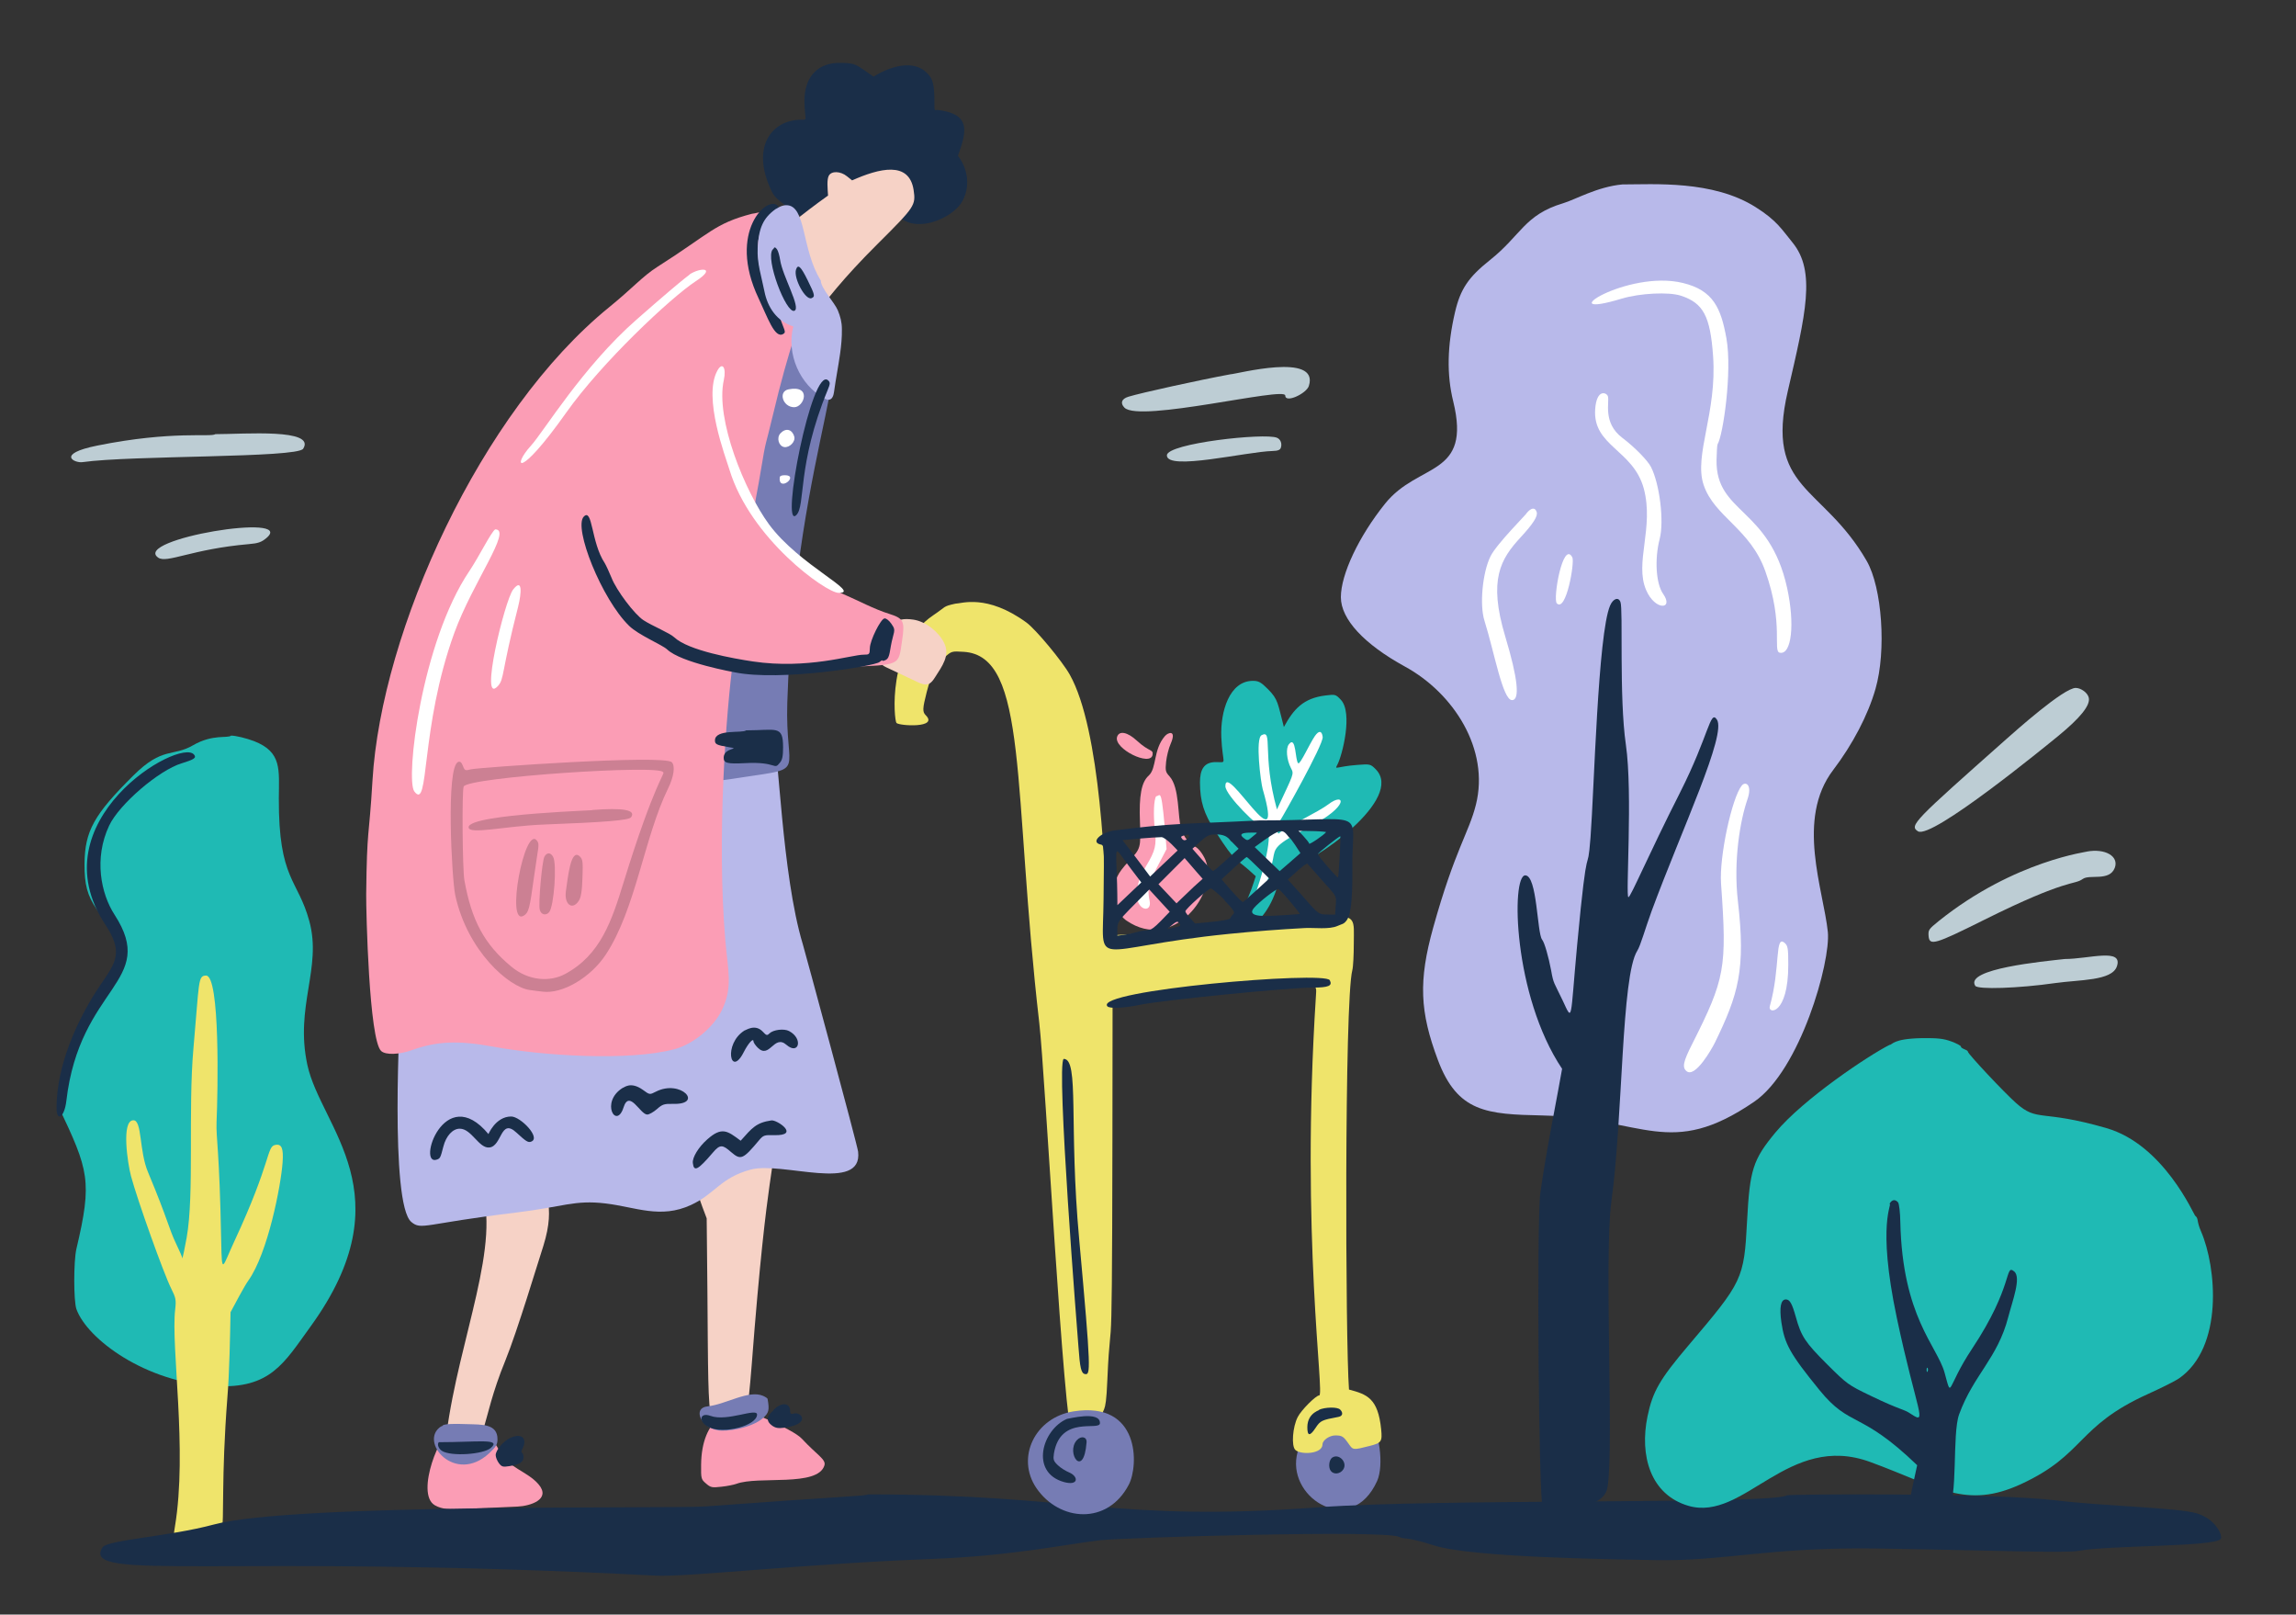 <?xml version="1.0" encoding="utf-8"?>
<!-- Generator: Adobe Illustrator 22.1.0, SVG Export Plug-In . SVG Version: 6.00 Build 0)  -->
<svg version="1.1" xmlns="http://www.w3.org/2000/svg" xmlns:xlink="http://www.w3.org/1999/xlink" x="0px" y="0px"
	 viewBox="0 0 1526.7 1073.3" style="enable-background:new 0 0 1526.7 1073.3;" xml:space="preserve">
<rect x="0" y="0" width="1526.7" height="1073.3" fill="#333333" stroke="none"/>
<style type="text/css">
	.st0{fill:#1FBAB4;}
	.st1{fill:#1A2E48;}
	.st2{fill:#EFE46B;}
	.st3{fill:#FB9DB5;}
	.st4{fill:#767CB4;}
	.st5{fill:#F6D2C6;}
	.st6{fill:#B8B9EA;}
	.st7{fill:#BDCDD4;}
	.st8{fill:#FFFFFF;}
	.st9{fill:#CC8093;}
</style>
<g id="Background">
</g>
<g id="Elements">
	<g id="XMLID_1_">
		<g id="XMLID_107_">
			<path id="XMLID_110_" class="st0" d="M153.7,489c-2.4,2-12.1-1.2-25.3,6.4c-13.6,7.9-20.2,0.7-39.7,20.1
				c-26.3,26.1-32.3,37-32.5,58.7c-0.1,13.9,1.9,21.2,8.1,30.2c23.4,34.3,22.3,35.6-4.6,71.7c-19.4,25.9-19.6,41.6-20.7,59.7
				C59,778,61.5,785,50.8,830.2c-1.9,8.2-1.9,34.5,0,40c7.1,19.9,45.9,48.8,92.3,51.2c36.8,1.9,45.7-15.2,63.4-39.6
				c63.7-87.9,7-132.1-2.1-173.8c-8.5-39.1,9.8-64.3,1.3-95.6c-7.7-28.3-20.5-27.4-20.3-81.7c0.1-19.1,2.2-30.7-16.4-38
				C163.8,490.7,156.7,489,153.7,489z"/>
			<path id="XMLID_109_" class="st1" d="M70,614.6c12.1,18.3,7.2,24.9-3,39.8c-15.5,22.7-29.4,53.8-29.4,82.1c0,9.6,5.2,6.4,6.5-4.5
				c8.9-76.9,61.1-79.1,32.1-123.9c-9.1-14-13.9-37.5-3.6-59.3c6.7-14.2,33.1-36.8,48.2-41.4c8.5-2.6,10-3.7,8.2-5.8
				C119.5,490.2,24.6,545.7,70,614.6z"/>
			<path id="XMLID_108_" class="st2" d="M187.9,772.8c-1.1,15.4-9.8,60.3-22.8,78.5c-2.6,3.6-9.5,16.7-11.8,21
				c-0.3,15.1-0.7,39.7-2.1,56.6c-8.5,110.4,9.5,97.8-33.6,100.9c-2.2-4.7-2.9-5.1-1.3-14.9c8.5-50.9-2.8-119.9,0.2-144.6
				c0.7-6.2,0.4-7.6-2.6-13.6c-5.1-10.1-22.6-59.2-26.8-74.9c-2.2-8.2-6.6-37.1,1.6-37.1c5.9,0,3.7,20.4,9.8,34.7
				c13.4,32,13.6,37,18.8,47.8c2.1,4.3,3.9,8.5,4,9.3c0.3-0.9,1.5-6.5,2.8-13.7c5.2-28.9,0.9-84.7,4.5-125.6c4-45,2.9-48.6,8.4-48.7
				c9.4-0.1,7.9,77.1,7,97.3c-0.4,11.5,1.9,16.8,3.1,79.7c0.4,23.2,0.9,16.4,8.7-0.3c24.9-53.5,21.4-63,27.2-64.1
				C187.3,760.2,188.6,763.3,187.9,772.8z"/>
		</g>
		<path id="XMLID_104_" class="st3" d="M311.2,948.4c-6.3,1.8-8.4,6.2-11.6,4.4c-5.7-3.3-23.9,39.9-10.5,47.8
			c5.1,3,11.4,2.8,17.3,2.6c12.6-0.6,25.1-1.1,37.7-1.7c8.6-0.4,22.5-4.8,14-14.8c-7.5-8.8-20.4-10.9-26-22.2
			C328.5,957.3,319.7,946.1,311.2,948.4z M314.3,958.8c0.9,1.6-3.2,1.5-2.3,0C312.9,957.3,313.4,957.2,314.3,958.8z"/>
		<path id="XMLID_103_" class="st3" d="M466.2,973.7c-0.1,9.3,0,9.7,3.3,12.5c3.1,2.7,4,2.8,10.3,2.1c3.7-0.4,8.2-1.3,9.8-1.9
			c14.6-5.5,54.2,2.3,58.6-12.3c1.2-4-5-6.9-14.9-17.6c-3.2-3.4-11.5-7.9-30-16.1C485.6,932.6,466.5,942.4,466.2,973.7z"/>
		<path id="XMLID_102_" class="st4" d="M915.7,984.5c-16.9,37.3-58.6,12.5-53.5-16.5c1.5-8.5,7.8-22.2,12-26.1
			c7.3-6.6,25.6-9.2,35.8,1.2C917.2,950.2,920.4,974.1,915.7,984.5z"/>
		<path id="XMLID_101_" class="st2" d="M635.2,401.3c-8.5,1.9-5.7,1.7-14.8,7.8c-30.7,20.7-25.9,69.9-24.3,71.5
			c2,2,28.1,3.5,19.5-5.1c-2.3-2.3-2.2-4.4,0.6-15.4c3-11.7,6.2-18.1,12-23.2c4.4-4,4.7-4.1,12.5-3.6c43.4,2.5,32.4,91.1,50.4,247.1
			c3.9,33.9,16.1,266.5,22.1,276c1.3,2.1,2.6,2.5,7.9,2.5c7.6,0,8.6-1,10-10.7c2.4-16.6,4.1-3.8,5.2-30.5
			c2.7-62.1,3.3,30.8,3.5-250.7c16.2-3,109.7-9.9,110.6-9.9c25.8-1.5,25.2-4.4,24.6,5.2c-10.3,160.1,6,265.3,2.2,265.3
			c-2.2,0-12,9.8-14.3,14.4c-3.4,6.6-4.3,19.2-1.6,21.8c3.4,3.4,18.1,2.9,18.1-3.7c0-2.7,4.6-5.9,8.5-5.9c4.5,0,5.4,0.6,8.9,5.6
			c2.9,4.2,2.9,4.2,13.9,1.4c7.9-2,8.5-2.9,7.7-11c-2.1-20.9-9.5-23.3-21.4-26.5c-2.4-31.8-3.1-257.9,2.2-278.7
			c0.6-2.2,1-10.3,1-18.1c0-30.5,8.4-14.7-163.9-5c-1.1-41.7-4.4-137-25-173.5c-5-8.9-22.6-30.1-28.8-34.6
			C656.1,394.6,639.1,401.3,635.2,401.3z"/>
		<path id="XMLID_100_" class="st5" d="M599.1,411.9c-6.6,1.5-8.5,7.2-11.1,16.2c-1.9,6.6-7.3,11.4,1.1,15.4
			c6.9,3.3,13.9,6.6,20.8,9.8c2.4,1.2,5.2,2.3,7.7,1.3c1.8-0.8,3-2.6,4.1-4.3c4.8-7.6,10.3-14.6,6-23.1
			c-3.7-7.3-12.2-14.1-20.4-15.3C604,411.4,601.3,411.4,599.1,411.9z"/>
		<path id="XMLID_99_" class="st1" d="M534.9,67.2c0.1,12.9,2.7,12.4-2.5,12.4c-18.2,0.2-32.1,16.3-21.2,43.2
			c3,7.5,3.8,8.4,13.2,15.3c22.7,16.7,29.7,8.6,60.6,7c11-0.6,12.9-0.4,16.8,1.7c12.7,6.7,33.3-3.4,38.4-13.6
			c8.6-17-4.5-31.3-3.3-29.5c5.2-14.4,8.8-26.1-8.6-29.8c-3-0.7-5.9-1-6.3-0.7c-1.8,1.1,1.1-15.8-3.5-22.2
			c-12.6-17.6-39.5,1.1-37.6,0c-12.1-8.4-11.7-8.9-21-9.2C543,41.1,534.8,52,534.9,67.2z"/>
		<path id="XMLID_98_" class="st1" d="M577,993.4c-1,1.1-16,1.2-108,8c-22.2,1.7-273.6-2.3-326.7,12c-30.5,8.2-71.1,10.2-74.2,15.3
			c-14.4,23.2,80.9,3.8,367.8,18.7c21.4,1.1,97.3-7.8,184.2-11.1c52.5-2,89.1-9.8,111.2-12.4c15.3-1.8,189.9-7.1,199.2-2.2
			c3.7,1.9,2.9-0.8,23.3,5.7c25.3,8,119.5,9.2,148.2,9.7c45.6,0.7,74.9-8.9,147.7-7.7c76.1,1.2,123.4,3.2,132.6,1.5
			c20.8-3.8,91.1-2.5,94.4-8c1.2-2-2.9-12.9-16-16.9c-12.8-3.8-60.8-4.7-93.5-8.6c-42.9-5.2-178.1-4.1-179-3.4
			c-8.1,6.2-231.5,2-311.6,8C741.5,1012,716,993.4,577,993.4z"/>
		<path id="XMLID_97_" class="st0" d="M1256.4,694.6c-13.4,6.7-57.1,35.7-75.9,58.3c-14.9,18-17,24.6-18.8,58.7
			c-2,38.9-3,40.4-39,82.8c-19,22.4-23.8,30.6-27.2,47.1c-5.4,26.1,1.9,52.1,27.2,59.5c37.2,10.8,66.2-49.3,121-29.1
			c45,16.5,63.3,31.7,100.3,14.6c42.6-19.7,36.6-38.3,84.2-59.8c9-4.1,18.3-8.7,20.7-10.4c29.8-20.7,24.9-74,14.7-97.6
			c-3.2-7.3-1.5-8.6-3.9-10.5c-1.1-0.9-20.9-47.3-59.1-58.3c-43.9-12.7-45.5-3.7-60.1-16.7c-7.9-7-32-32.7-32-34.1
			c0-1.3-4.6-1.9-4.6-3.4c0-0.6-2.9-2.1-6.4-3.4c-5.2-1.9-8.9-2.3-19.6-2.2C1258.1,690.5,1258.5,694.6,1256.4,694.6z"/>
		<path id="XMLID_94_" class="st5" d="M566.6,119.9l-3.4-2.7c-4.3-3.5-10.3-3.7-12.1-0.4c-1.4,2.6-0.8,8.6-0.5,13.2
			c-73.7,52.6-45.1,58-42.2,52.7c0.7-1.3,2-2.3,2.9-2.3c2,0,1.1,8.6-1.3,12.3c-0.9,1.4-1.3,3.2-0.9,4.3c1.8,4.8-7.4,13.3,1,18.9
			c2.5,1.7,3.1,1.7,6.5,0c2.1-1,3.8-1.9,4-1.9c0.9,0,3.8,7.5,7.5,8.5c8.1,2.1,8.8-14,55.6-60.5c24.7-24.6,25.3-25.5,23.8-35.7
			C604.5,106.8,584.6,111.9,566.6,119.9z M535.9,203.5c-5.4,6-6.3,6.7-7.6,5c-1.3-1.6-0.5-2.5,5.8-6.8
			C544,194.9,543.9,194.6,535.9,203.5z"/>
		<path id="XMLID_93_" class="st5" d="M499.8,907.8c-1,13.5-3.1,33.1-3.7,35.6c-0.7,2.8-2,3.2-12.2,4.3c-15.7,1.7-12.2,5.7-14-137.8
			c-9.5-24.6-5.7-19.8-10.3-25.6c-3-3.7-3.5-5.2-2.8-8c1.3-5.2,0.7-14.4-1.4-18.7c-2.1-4.3-1.4-7.5,2.6-12.8
			c2.1-2.7,25.4-23.3,34.5-15.2c2.5,2.3,12.5,16.8,20.2,36.4C516.5,775.9,510.5,767.6,499.8,907.8z"/>
		<path id="XMLID_90_" class="st5" d="M359.4,774.6c-0.3-4.1-1.2-9.4-1.9-11.8c-1.1-3.8-1.7-4.3-4.9-4.3c-4.2,0.1-13.5,4.6-14.3,4.6
			c-16.1,6.7-24.6,10.2-19,24.6c14.9,38.1-14.1,101.6-22.4,165.5c-0.9,6.7,1.6,9.3,10.2,10.4c16.6,2.1,11.5-16.7,28.9-59.1
			c8.1-19.9,21.8-65.6,25.3-76.3C370.1,799.9,360.9,792.3,359.4,774.6z M344.1,774.1c-1.6,1.1-2.7,1.2-3.2,0.3
			c-0.9-1.5-0.9-1.6,3.5-3.1c4.9-1.7,5.3-1.7,5.3,0.4C349.7,774.6,347.5,771.7,344.1,774.1z"/>
		<path id="XMLID_89_" class="st0" d="M812.1,490c0.8,18.5,4.2,16.7-3.2,16.6c-8.7-0.2-11,5.4-11,13.6c0.1,12.6,2.5,20.4,10,32.1
			c15.2,23.6,12.3,16.2,27.1,30.2c-1.9,5.7-3.5,11.2-7.2,18.6c-11.8,23.8,13.9,19.3,22.5-15.3c1.1-4.4,2.3-6.6,3.8-7
			c21.6-6.3,79.7-48.1,60.7-67.4c-3.5-3.5-3.7-3.6-12.5-2.9c-13.9,1.1-15,3.5-13.1,0c3.4-6.4,10.5-34.7,2.4-43.3
			c-3.4-3.6-3.7-3.7-10.1-2.9c-15,1.8-21.4,9.2-27.8,21c-4.1-15.7-3.7-18.3-10.6-25.2c-4.6-4.6-6.2-5.5-10-5.5
			C817.6,452.6,811.4,472.8,812.1,490z"/>
		<path id="XMLID_88_" class="st6" d="M361.6,504.1c-19,1.8-49.8,20-59.2,31.3c-27,32.3-30.4,56.5-35.7,125.7
			c-0.9,12.3-7.6,139.1,6.8,151.2c6.8,5.7,8.5,1.1,69.3-6.2c31.6-3.8,39.1-8.6,59.9-6.1c20,2.4,36.5,10.4,56.8,1
			c16.2-7.5,19.4-18,39.6-23.5c20.8-5.7,74.7,15.7,71.5-11.9c-0.6-4.9-35.7-134.4-36.8-138c-14.1-46.5-16.1-132.6-19.5-136
			C501,478.4,455,495.2,361.6,504.1z"/>
		<path id="XMLID_86_" class="st3" d="M742.8,489.8c-2.5,7.9,22.4,20.1,23.6,11.9c0.5-3.8-1.9-1.5-10.4-9.3
			C749.7,486.6,744.2,485.5,742.8,489.8z"/>
		<path id="XMLID_85_" class="st3" d="M774.6,489.3c-7.9,9.1-5.3,21.3-10.8,26.3c-4.8,4.3-6.5,13.2-5.8,30.7
			c0.6,17.5,0.6,17.7-7.5,26.3c-7.6,8.1-9.6,12.4-9.6,20.7c0,8,3.1,15.3,8.2,18.7c31,21.3,61.3-18.4,52.5-40.2
			c-1.9-4.6-5.7-9.2-7.8-9.2c-2,0-7.1-7.1-8.4-11.5c-2.5-8.7-0.9-27.5-7.8-35.1c-2.6-2.8-2.8-3.8-2.2-9.7c0.4-3.6,1.7-8.9,3-11.8
			C782.6,484.9,776.7,486.8,774.6,489.3z"/>
		<path id="XMLID_82_" class="st1" d="M1261.3,876.2c13.2,62.2,20.8,71.4,9.5,63.8c-5.5-3.7-6.1-2.1-26.8-12.1
			c-15.2-7.3-15.8-7.8-29.1-21c-14.6-14.6-17.2-18.5-20.8-31.5c-2.5-8.9-4-11.6-6.6-11.6c-3.4,0-4.4,5.3-3,15.1
			c2.1,14.5,5.7,21,25.3,45.1c20.6,25.4,26.9,13.3,65,50c-5.3,24.3-5.7,25.4-3.8,28.3c3.5,5.3,19.3,6.7,24,2.1
			c7.2-7.2,2.9-51,7.7-64.2c9.6-26.3,25.6-37.2,32.7-64.8c2.7-10.5,8.8-26.2,3.9-30.2c-6.4-5.3-0.1,9.4-28,51.4
			c-17.4,26.2-13.1,34.4-18.3,15.8c-5-17.8-28-37-29.4-100c-0.1-6.4-0.8-12.3-1.5-13.1c-1.9-2.3-4.2-1.9-5.7,1
			C1258.7,800.3,1247.7,811.9,1261.3,876.2z M1281.8,911.5c-0.8,2.2-1-3.1-0.1-2.2C1282,909.7,1282.1,910.7,1281.8,911.5z"/>
		<path id="XMLID_81_" class="st4" d="M506,211.5c-13.7,21.5-21.2,47.6-24.9,54.9c-7.7,15.5-10.8,37.5-14.9,53.2
			c-13.3,50.9-14.7,98.1-16,100.1c-1.1,1.8-0.4,71.6,0.8,77.7c5,26,17.3,23.2,43.5,19.2c42.5-6.4,27.5-1.6,29-49.4
			c5.6-175.4,55.1-244.3,20.2-265.9c-2.5-1.6-4.9-3.7-5.3-4.8c-0.7-2.1-9.3-6.8-12.2-6.7C517.1,190.3,508.3,207.9,506,211.5z"/>
		<path id="XMLID_80_" class="st4" d="M312.9,579.6c-0.1,25.5,2,34.6,10.7,46.9c10.5,14.9,18,20.3,30.9,22.1
			c12.5,1.7,21.4-1,34.1-10.4c29.9-22.3,35.7-68.8,44.3-100.3c7.4-27.2,1.2-18.5-70.8-27.9c-14.7-1.9-17.5-1.9-41.6-2.9
			C314.3,530.6,312.9,554.3,312.9,579.6z"/>
		<path id="XMLID_79_" class="st4" d="M470.4,934.9c-9.8,1-4.7,13.5,6.4,15.8c6.1,1.3,22.8-1.3,30.5-8c4-3.5,4.4-5.4,3.1-12.8
			c-0.1-0.4-1.4-1.3-3-2C497.8,923.7,482.7,933.6,470.4,934.9z"/>
		<path id="XMLID_78_" class="st4" d="M293.3,948.2c-15.3,9.9,9.2,38.9,31.9,17.9c4.7-4.4,5.6-5.8,5.6-9.4c0-10.3-10.4-9.7-19.9-10
			C290.3,945.9,295.6,948.2,293.3,948.2z"/>
		<path id="XMLID_77_" class="st3" d="M500,142.1c-25,6.5-27.9,13.1-62.9,35.3c-9.9,6.3-16.4,14.1-31.9,26.7
			c-85.8,69.6-151.6,215.6-157.5,314.5c-2.4,40.6-3.7,30-4.2,75.9c-0.1,11.1,1.9,97,10,104.2c3,2.7,11.9,2.4,20.3-0.6
			c16.7-6,30.8-6.6,54.3-2.3c32.7,6,89.9,9.8,120.6,1.6c12.2-3.3,25.6-14.3,31.2-25.7c7.6-15.3,4.1-26.5,2.4-46.6
			c-5.8-68.2,0.5-151.6,5.3-187.3c26.7,5.7,32.9,7.4,74.6,5.6c37.2-1.5,35.1-0.6,37.6-17.3c2-13.3,1.1-15-8.7-18.1
			c-9.5-2.9-21.3-9.2-30-12.9c-21.9-9.3-52.3-43.2-56.3-50.9c-4.6-8.7-3.2-4.8,1.3-32.5c3.2-19.8,3-15.3,7.6-34.8
			c23.2-98.1,28-53.9,9.6-128.3C519.9,135.5,502.8,142.1,500,142.1z"/>
		<path id="XMLID_76_" class="st7" d="M818.2,248.8c-21.1,3.9-59.3,12.3-67.8,14.9c-4.6,1.4-5.7,4.2-2.7,7.3
			c10.1,10.1,106.9-14.1,106.9-8.1c0,5.4,14.1-1.3,15.7-6.3C877.6,233.8,821.8,248.8,818.2,248.8z"/>
		<path id="XMLID_75_" class="st7" d="M143.2,288.6c-2.7,2.2-28.4-2.5-78.5,7.6c-27.9,5.6-15.1,11.8-9.8,11
			c32.4-4.6,142.7-2.7,146.7-8.9C210.2,284.7,162.5,288.6,143.2,288.6z"/>
		<path id="XMLID_74_" class="st7" d="M775.9,302.7c0,10.5,53.1-2.5,70.3-2.9c3.6-0.1,5-0.7,5.5-2.2c0.9-2.8-0.2-5.6-2.6-6.6
			C841.1,287.6,775.9,294.7,775.9,302.7z"/>
		<path id="XMLID_73_" class="st7" d="M105.2,370.7c5.8,4,22.2-5.7,60.3-9c6.1-0.5,8.4-1.3,11.6-4
			C197.8,340.4,87.6,358.5,105.2,370.7z"/>
		<path id="XMLID_72_" class="st7" d="M1334.1,491.3c-61.2,54.3-64.8,57.5-58.8,61.3c9,5.7,85.6-57.1,93.1-63.2
			c14.9-12.2,21.7-20.6,20.5-25.6c-0.7-3.2-5-6.4-8.6-6.5C1372.3,457.2,1340,486.1,1334.1,491.3z"/>
		<path id="XMLID_71_" class="st7" d="M1289.1,612.3c-6.7,5.4-7,5.9-6.7,10c0.6,6.6,4.2,5.5,37.1-10.9
			c55.6-27.7,59.5-22.9,65.4-27.1c4.5-3.3,17.8,1.8,21.3-7.4c2.9-7.7-6.4-13.1-18.7-10.8C1389.8,566.1,1339.8,571.6,1289.1,612.3z"
			/>
		<path id="XMLID_70_" class="st7" d="M1373,637.5c-14.3,1.6-66.7,6.5-59.6,17.8c1.6,2.6,28.8,1.7,53.2-1.8
			c16.2-2.3,37.7-1.4,41-11.1C1411.9,629.9,1388.9,637.5,1373,637.5z"/>
		<path id="XMLID_69_" class="st1" d="M559.4,70.5c-0.9,2.9,1.4,13.3,3.7,17c1.9,3,4.8,3.4,5.8,0.7
			C570.2,84.8,562.1,61.8,559.4,70.5z"/>
		<path id="XMLID_68_" class="st1" d="M537.4,91.6c-1.3,3.3,4.3,11.1,7.9,11.1C553.6,102.8,540,84.8,537.4,91.6z"/>
		<path id="XMLID_67_" class="st1" d="M515.7,103.2c-1.8,4.8,10.1,18,15.4,11.8C533.4,112.2,518.2,96.5,515.7,103.2z"/>
		<path id="XMLID_66_" class="st1" d="M504.4,198.3c6,12.7,10.8,27.1,16.4,23.7c2.2-1.3,0.9-2-3.6-14.4c-5.8-16.1-14-25.1-13.2-44.6
			c0.9-19.9,17.1-21.4,13.2-26.1C510.7,129.3,483.3,153.8,504.4,198.3z"/>
		<path id="XMLID_65_" class="st8" d="M423.2,212.5c-35.7,31.3-62,74.9-70.1,83.7c-12.9,14.2-8.6,23.3,23.4-21.9
			c23.5-33.2,69.3-76.3,86.2-87.4c14.1-9.2,3.1-9.3-4.3-4.4C459.3,182.5,461,179.3,423.2,212.5z"/>
		<path id="XMLID_64_" class="st8" d="M524.4,258.8c-7.2,1.4-3.9,11.9,3.7,11.9C534.7,270.7,539.9,255.8,524.4,258.8z"/>
		<path id="XMLID_63_" class="st8" d="M477,246.4c-9.8,17.8,5.6,57.7,8,65.7c14,46.2,64.2,81.8,72.5,82c16,0.3-26.1-18.2-46.2-45.6
			c-15.8-21.5-35.8-69.9-30-95.9C483.1,244.3,480.3,240.3,477,246.4z"/>
		<path id="XMLID_62_" class="st8" d="M518.9,288.1c-2.7,3-1.1,8.5,2.6,9.1c3.6,0.5,7.7-3.8,6.6-7.1
			C526.6,285.2,522.4,284.3,518.9,288.1z"/>
		<path id="XMLID_61_" class="st8" d="M518.4,318.2c0,8.7,13.1-2.3,3.5-2.3C517.1,315.9,518.9,318.2,518.4,318.2z"/>
		<path id="XMLID_60_" class="st1" d="M388.2,343.4c-7.1,7.2,11.9,54.9,30.1,72.6c6.3,6.2,21.8,12.5,25.3,15.7
			c9.4,8.9,44.4,15.1,45.3,15.3c30.1,6,92.8-4.2,95.9-6.9c1.2-1,2-1.4,2-1c0,0.4,1,0.2,2.2-0.4c3.1-1.7,2.3-6.4,4.7-15.2
			c1.4-5,1.3-5.6-1.1-9c-1.5-2.1-3.4-3.6-4.5-3.4c-2.6,0.5-9.6,14.6-9.7,19.7c-0.1,4.2-0.3,4.4-4.1,4.4c-8,0-37.3,9.9-73.7,4.5
			c-12.7-1.9-42.8-7.2-52.2-16c-3.2-3-14.5-7.5-20.5-11.4c-6-3.9-18-19.8-21.3-28.3c-1.6-3.9-3.6-8.2-4.5-9.7
			C393,360.6,394.1,337.4,388.2,343.4z"/>
		<path id="XMLID_59_" class="st8" d="M329.3,351.9c-2.6,1.5-10.7,18-17.2,27.7c-31.9,47.3-42.6,138.5-36.6,146.5
			c10.2,13.6,3.6-42,26.6-105.4C314.4,386.9,340.8,351.9,329.3,351.9z"/>
		<path id="XMLID_58_" class="st8" d="M341.2,391.9c-5.6,7.2-22.8,78.1-10.1,64.1c4.3-4.7,2.1-8.6,13.4-52.6
			C346.9,393.8,347.4,384,341.2,391.9z"/>
		<path id="XMLID_57_" class="st1" d="M520.7,496.7c0,6-0.5,8.5-2.2,10.4c-4.1,5.2-1.6-1-23.1,0.2c-11.7,0.6-14.2,0-14.2-3.6
			c0-7.2,12.7-5.5,3-7.1c-7.7-1.3-8.8-1.9-8.8-4.4c0-7.8,18.6-4.6,20.7-6.7C516.3,485.5,520.7,481.8,520.7,496.7z"/>
		<path id="XMLID_56_" class="st8" d="M874.3,489.3c-3.5,5.1-9.7,18.9-11,18.1c-2.2-1.3-1.3-19-6.3-12.6c-2.1,2.7-1.5,10.2,1.4,15.8
			c2.2,4.2,1.9,3.4-9.3,27.5c-10.2-36.6-2.4-53.5-10.2-49.4c-4.3,2.2-0.6,31.2,0.7,35.8c15.6,53.7-24.8-18.7-24.8-1.9
			c0,6.1,22.9,28.5,26.4,28.5c7,0-2.9,33.1-4.5,37.4c-5.3,14.3,4.5,10.4,9.8-17.6c1.4-7.2,0.5-9,23.8-21
			c27.6-14.2,23.9-23.6,13.1-15.3c-6.2,4.8-28.8,15.7-31.8,18.4c-1.9,1.7-2,1.6-2-2c0-2.1,0.8-4.7,1.7-5.7
			c0.8-0.9,28.8-50.4,28.2-55.4C879,485.7,877,485.4,874.3,489.3z"/>
		<path id="XMLID_53_" class="st9" d="M313.2,511.4c-3.9,1-4.2,0.9-5.4-2.3c-0.9-2.3-1.8-3.1-3.1-2.6c-8.4,3.1-4.2,78.3-2,88.5
			c8,37.1,35.6,61.2,49.5,63.1c2.4,0.3,6.4,0.9,8.6,1.1c13.1,1.7,31.9-9.3,42-24.6c20-30.4,25.5-77.9,41.4-110.4
			c3.9-7.9,4.9-15.1,2.5-17.5C441.5,501.5,318.2,510.2,313.2,511.4z M414.7,586.4c-7.9,25.6-15.3,48.4-39,61.1
			c-9.7,5.2-24,4.9-35.9-5.1c-17.8-14.8-26.2-30.5-31-57.2c-1.3-7.2-1.7-59.2-0.5-62.3c2.4-6.3,132.6-14.9,132.6-9.5
			C442.9,513.4,435.2,519.9,414.7,586.4z"/>
		<path id="XMLID_52_" class="st8" d="M768.8,529.3c-1.6,2-2,12.5-0.9,22c1.2,10.4,0.4,14.1-5.7,24.2c-16.5,27.6,4.7,34.9,2.2,23.2
			c-2.1-10.1,0.3-13.2,11.3-34.3C772.2,520.3,771.8,529.3,768.8,529.3z"/>
		<g id="XMLID_42_">
			<path id="XMLID_51_" class="st6" d="M1078.8,122.6c-16.6,1.5-31.6,10.2-39.4,12.5c-25.8,7.7-27.9,21.3-48.7,37.8
				c-14.3,11.4-19.6,19.2-23.2,34.6c-5.2,22.4-5.6,41.4-1.2,59.3c12.4,50.5-23.1,40.3-45.3,68c-17.5,21.8-29.4,47-29.4,62.2
				c0,14.6,15.4,31.2,42.6,46.1c32.4,17.7,56.4,55,47.2,91.8c-4.7,18.8-13.9,29.7-28.4,81.7c-9.9,35.5-8.9,56,3.1,88
				c13.1,35,32.8,36.1,69.4,36.9c67.5,1.6,84.6,29.4,140.9-9.1c30.6-20.9,51-93,49-112.9c-2.9-28-21.4-75,3.6-107.7
				c12.9-17,23.1-36.4,28.1-53.9c7.3-25.3,4.4-67.3-5.9-85.1c-29.3-50.7-67.8-46.7-52.4-112.9c11.9-51.3,18.8-79.5,3.1-98.7
				c-7-8.5-10.3-14.6-24.5-23.5C1139,119.7,1099.8,122.6,1078.8,122.6z"/>
			<path id="XMLID_50_" class="st1" d="M1098.2,605.7c-4.4,12.1-7.3,22.8-9.5,26.3c-10.7,16.8-9.5,110.9-17.2,166.4
				c-5.3,37.9,2.6,181.7-3.5,193.3c-5.1,9.8-16.5,7.9-27.6,13c-1.9,0.9-4.4,1.8-5.4,2c-3.1,0.5-7.6-1.3-9.1-3.7
				c-2.8-4.4-4.2-190.8-1.7-209.7c3.7-27.2,12.3-69.6,14.5-82.8c-32.7-48.8-33.9-128.6-24.5-128.6c8,0,7.8,38.2,11.2,42.7
				c1.6,1.9,4.3,11.5,6,20.4c1.6,9.2,1.9,7.9,7.7,20.1c6.8,14.6,4.9,13.7,9.6-36.8c7.3-78.3,6.6-42.3,8.9-71.6
				c2.4-31.2,4.9-135.1,13-154.1c2-4.7,5.6-6,6.9-2.4c1.9,4.9-1,63,3.6,94.8c4.7,32.1-0.3,101.4,1.7,101.4
				c1.5,0,13.2-27.9,34.3-69.5c19.4-38.4,20-55.3,24.5-48.6C1148.3,488,1118.5,550.8,1098.2,605.7z"/>
			<g id="XMLID_43_">
				<path id="XMLID_49_" class="st8" d="M1078.4,198.5c12-3.6,31.3-4.6,39.4-1.9c14.8,4.9,19.4,13.5,21.3,40.1
					c2.7,37.7-12.9,66-6.3,85.6c7.1,21.3,31.1,29.1,41.1,57.6c12.5,35.4,4.6,53.1,9.6,54c7.8,1.5,10.1-19.1,4.8-43.2
					c-11.8-53.5-47.5-49.3-46.9-84.9c0.1-5.3,0.4-10.1,0.7-10.5c3.6-5.7,9.8-48.1,5.9-70.2c-3.6-20.2-8.7-32.1-29-37
					C1081.9,179,1029.2,213.4,1078.4,198.5z"/>
				<path id="XMLID_48_" class="st8" d="M1060.7,271.9c-1.8,24.7,25.2,26.9,32.3,52.8c7,26.1-6.3,49.4,1.6,67.6
					c6,13.9,18.6,12.9,11.3,2.5c-4.8-6.7-5.8-23.2-2.3-36.6c3-11.7,0-36.4-5.8-47.8c-2.3-4.4-10.9-13.2-19-19.3
					c-13.5-10.2-8.3-24.2-9.7-27.8C1068.1,260.8,1061.7,258.5,1060.7,271.9z"/>
				<path id="XMLID_47_" class="st8" d="M991.1,369.8c-5.3,10.7-7.4,32.3-4,42.9c6.5,20.7,12.1,52.7,18.3,52.7
					c5.4,0,3.9-14.4-4.5-42.3c-11.4-37.9-3.1-51.5,10.3-66c8.3-9,11.5-14,10.6-16.7c-1-3.3-3.6-3-6.7,0.7
					C1015.9,341,995.3,361.3,991.1,369.8z"/>
				<path id="XMLID_46_" class="st8" d="M1035.2,401.1c6.2,6.1,12-27.4,10.3-30.6C1039.3,358.9,1032.4,398.2,1035.2,401.1z"/>
				<path id="XMLID_45_" class="st8" d="M1158.1,522.3c-6.4,8-15,46.9-13.7,65.2c4,55.9,2.7,63.1-19.1,106.3
					c-6.1,12-6.9,15.8-3.8,18.3c5.7,4.6,16.7-14.7,18.9-19.2c15.4-31.7,20.5-48.2,15.2-93.8c-3.1-26.9,1.5-53.8,6.4-67.9
					C1165.3,521.5,1160.6,519.1,1158.1,522.3z"/>
				<path id="XMLID_44_" class="st8" d="M1176.8,669c-1.5,5.2,12.3,6,12.3-27.7c0-10.7-0.3-12.5-2.2-14.3
					C1179.9,620.6,1184.1,643,1176.8,669z"/>
			</g>
		</g>
		<path id="XMLID_41_" class="st1" d="M736.3,668.9c1.4,1.7,10.9,1.3,21.4-0.9c14-3,98.9-11.5,115.1-11.5c10.7,0,13.4-1.2,11.4-4.9
			C880.9,645.3,727.5,658.3,736.3,668.9z"/>
		<path id="XMLID_40_" class="st1" d="M495.1,685c-14.3,8.9-9.4,32-0.5,14.3c2.9-5.7,6.4-9.6,6.4-7.1c0,0.8,1.3,2.7,2.8,4.2
			c8,8,10.8-9.2,19.2-1.8c8.1,7,11.3-4.1,1.7-9.2c-3.4-1.8-10.6-0.9-13.1,1.6c-1.5,1.5-2,1.4-4.4-1.2C502,680.3,495.9,685,495.1,685
			z"/>
		<path id="XMLID_39_" class="st1" d="M707.3,703.9c-5.2,3.2,9.3,185.1,9.8,191.3c1,14.1,1.8,17.7,4.3,18.2
			c3.8,0.7,4.2-1.5-3.8-89.5C710.6,748,717.8,703.9,707.3,703.9z"/>
		<path id="XMLID_38_" class="st1" d="M414,723.2c-15,9.4-4.2,28,0.6,13c3.9-12.3,11.1,4.7,15.8,4.7c1.2,0,4.1-1.6,6.4-3.6
			c3.7-3.3,4.9-3.6,10.7-3.5c20.8,0.6,5.2-16.6-11.4-8.1c-4.1,2.1-4.1,2.1-8.6-1.2C419.1,718.5,414.9,723.2,414,723.2z"/>
		<path id="XMLID_37_" class="st1" d="M290.6,770.8c2.1-0.8,2.3-1.2,4.2-8.6c1.8-7.1,6.2-11.9,10.9-11.9c7.9,0,12.7,13.2,19.7,12.5
			c8.5-0.9,7.3-19.9,18-9.9c6.4,5.9,7.8,6.8,9.8,6c6.7-2.5-7.1-16.7-13.3-16.7c-10.7,0-15.5,12.6-15.1,11.7
			C295.4,718.5,276.9,775.9,290.6,770.8z"/>
		<path id="XMLID_36_" class="st1" d="M492.5,758.3c-8.8-6.6-12.5-9.5-22.2-0.9c-5.8,5.1-10.1,12.1-9.6,15.8c0.7,6,3.4,4.6,13.3-7
			c4.9-5.8,6.6-5.2,12.2-0.3c6.4,5.5,7.9,4.8,18.6-8c2.7-3.2,3.5-3.5,9.8-3.3c18,0.5,2-10.4-1.7-9.8
			C502.7,746.3,500,749.9,492.5,758.3z"/>
		<path id="XMLID_35_" class="st1" d="M513.3,947.6c2.3,1.7,4.2,2,8.1,1.5c18.5-2.5,11.3-11,6.3-9.4c-1.7,0.5-2.3,0.2-2.3-1.5
			c0-5.9-5.7-6.4-11.1-0.9C515.8,937.2,505.9,942.2,513.3,947.6z"/>
		<path id="XMLID_34_" class="st1" d="M869.3,948.8c0,5.9,1.7,6.1,5.4,0.5c3.3-5,4.1-5.3,15.2-7.4c2.9-0.5,3.4-2.7,1.2-4.9
			c-1.8-1.8-9.8-1.7-14.2,0.2C879.2,937.2,869.3,938.3,869.3,948.8z"/>
		<path id="XMLID_33_" class="st1" d="M472.4,941.2c-7.4-2.7-8.2,4.2-0.9,7.6c9.8,4.7,31.7-1.1,31.9-8.4
			C503.5,935.5,483.6,945.3,472.4,941.2z"/>
		<path id="XMLID_32_" class="st1" d="M339.4,955.8c-4.5,2-9.8,8.2-9.8,11.5c0,1.4,1,3.8,2.1,5.3c1.9,2.5,2.7,2.7,7.1,2
			c6.8-1.1,9.3-2.7,9.3-5.9c0-4.5-2.8-1.5-0.4-6.3C350.2,957.1,347.9,952.1,339.4,955.8z"/>
		<path id="XMLID_31_" class="st1" d="M291.8,958.7c-1.3,1.3-0.2,4.4,2.1,5.8c6,3.8,27.4,2.4,32.5-2
			C333.8,956,317.4,958.7,291.8,958.7z"/>
		<path id="XMLID_30_" class="st1" d="M885.9,968.9c-2.2,1.5-2.8,6.5-1,8.9c2,2.6,6.3,2.1,8.3-1C896.2,972.2,890.4,966,885.9,968.9z
			"/>
		<path id="XMLID_29_" class="st9" d="M311.6,549.9c0,5.2,23.8-0.8,50.4-1.8c39.8-1.5,56.2-2.8,57.6-4.8c3.6-4.9-5.2-6.5-26.4-4.8
			C404.7,538.5,311.6,540.8,311.6,549.9z"/>
		<path id="XMLID_28_" class="st9" d="M348.4,608.6c3.1-2,3.8-4.4,6.6-25.1c2.9-20.9,4-22.1,2.1-24.6
			C348.9,547.8,335.9,616.6,348.4,608.6z"/>
		<path id="XMLID_27_" class="st9" d="M362,569.5c-1.6,3-4.1,31.3-3.1,35.2c0.8,3.4,4.2,4.2,6.3,1.6c3.2-4,5.2-32,2.6-36.7
			C366.2,566.6,363.6,566.5,362,569.5z"/>
		<path id="XMLID_26_" class="st9" d="M376.3,592.3c-1.3,8.8,4.2,13.1,8.5,6.6c1.5-2.3,2.2-6.2,2.5-15.3c0.4-11.1,0.2-12.4-1.9-14.4
			C379.4,563.7,377.6,583.8,376.3,592.3z"/>
		<path id="XMLID_25_" class="st4" d="M713.9,938.2c-25.7,4-38.6,30.8-24.7,51.1c15.3,22.2,47.3,24.7,61.4-2.4
			C757.2,974.3,758.2,931.3,713.9,938.2z"/>
		<path id="XMLID_24_" class="st1" d="M709.5,943.2c-16.6,7.1-24.8,35.7-2,42c9.8,2.7,9.8-3.7,3.4-6.4c-2.4-1-5.8-3.1-7.6-4.9
			c-2.8-2.7-3.1-3.6-2.5-7.7c4.3-25.9,30.6-14.5,30.6-20.2C731.5,937.6,710.4,943.2,709.5,943.2z"/>
		<path id="XMLID_23_" class="st1" d="M716,957.4c-7.5,8.3,4.6,26.2,6.5,1.4C722.8,955.1,718.9,954.2,716,957.4z"/>
		<path id="XMLID_6_" class="st1" d="M836.9,545.4c-49.2,2.5-55.6,1.5-95.6,6.6c-9.3,1.2-16.1,7.7-9.8,9.3c2.8,0.7,2.7-1,2.3,36.4
			c-0.4,48.7-10.3,32.5,83.4,23.1c16.9-1.7,33.8-3,50.7-3.9c5.9-0.3,16,1.1,21.5-1.4c3.1-1.4,4.1-1,6.2-3.9
			c4.5-6.4,3.5-31.9,3.6-40.1C900,537.1,907.5,545.4,836.9,545.4z M864.7,567.1c-8.5,7.4-5.3,4.7-13.8,12
			c-5.8-5.6-10.8-10.4-16.6-16c18.3-13.5,18.2-12.2,22.9-6.4C858.2,556.8,864.2,566.3,864.7,567.1z M881.6,553.3
			c-1,1.6-11.1,8.5-11.1,7.5c0-1.3-7.9-9.3-7.1-8.5C882.2,552.4,882.5,553.3,881.6,553.3z M832.7,556.3c-3,2.6-3.3,2.7-5.7,0.8
			c-3.1-2.4-1.6-3.6,4.5-3.6C837.1,553.6,836.7,552.8,832.7,556.3z M786.1,557.7c-1.1-1.3-0.9-1.7,0.7-2.2c3.4-0.9,3.8-0.9,3.8,0.2
			C791.4,555.8,788.3,560.4,786.1,557.7z M819,559.5l4.6,4.7c-4,3.6-16,14.8-17,14.8c-1,0-14.5-15.7-13.7-14.8
			c9.7-8.8,9.8-9.5,16-9.5C817.2,554.7,818,559.5,819,559.5z M783,565.4c-3.5,3.3-19.1,18.1-18.2,17.3c-8.6-11.5-9.3-12.5-18.4-24.2
			c6.2-0.6,18.9-1.8,25.8-2C775.1,556.3,783.9,566.2,783,565.4z M890.8,569.4c-0.4,7.4-0.9,13.7-1.1,13.9
			c-0.5,0.5-13.5-14.5-13.4-15.5c0-0.8,13.7-11.6,14.9-11.9C891.4,555.9,891.2,562,890.8,569.4z M751.9,577.4l7,9.2
			c-1.7,1.6-16.7,15.9-15.9,15.1C742.9,558.9,738.4,559.7,751.9,577.4z M796,580l3.7,4.2c-5,4.4-4.7,4.1-17.4,16.3
			c-7.4-7.8-4.7-4.9-12-12.7c6.1-6.1,11.3-11.3,17.4-17.4C789.7,572.8,791.8,575.2,796,580z M844,584c-2.8,2.5-16.5,15.2-17.5,15.6
			c-1.1,0.5-15-15.9-14.2-15.1c1.1-1.1,15.8-14.7,16.7-14.8C829.8,569.8,844.8,584.9,844,584z M876.2,581.9
			c14.9,17.1,12.2,11.1,11.6,26.1c-14.1-0.3-7.7,2.6-31.5-23.3c2.6-2.3,12.2-11.4,13.1-10.5C869.8,574.7,876.2,581.9,876.2,581.9z
			 M814.1,598.4c10.2,10.6,5.6,7.6,4,12c-0.6,1.6-17.4,2.9-23.5,3.5c-1.3-1.5-6.4-6.8-6.4-8.1c0-1.5,15.3-15.2,17-15.2
			C806.1,590.6,815,598.4,814.1,598.4z M864.3,607.6c-0.1,0.1-6.7,0.5-14.7,1c-6,0.3-21.3,1.6-15.9-4.9c3.2-3.9,15.1-13.2,16.3-12.7
			C851.9,591.6,864.6,607.3,864.3,607.6z M771.8,612.3c-8.7,8.8-6.8,4.6-15.9,7.3c-4.6,1.3-9.6,2-12.9,2.4c0-10.7-2.2-7,21.2-30.7
			c4.7,5.2,8.8,9.6,13.6,14.8L771.8,612.3z M784.3,613.9c1.2,1.9,0.8,1.8-8.2,3.7C782.2,612.4,782.9,611.8,784.3,613.9z"/>
		<path id="XMLID_5_" class="st6" d="M558.6,235.2c-1.2,8.5-2.9,17.1-4,25.2c-0.3,2.2-1,4.9-3.2,5.3c-1.1,0.2-2.3-0.3-3.3-0.9
			c-16.4-9-25.3-29.7-20.6-47.8c-10.9-3.4-17.1-12.6-19.2-23.3c-1.9-9.7-5-18.6-4.5-28.9c0.7-13.3,3.7-19.9,11.9-25.8
			c0.5,0,3.2-2.5,7-2.6c13.6-0.2,10,29.3,23.1,50.1c0,5.1,9.1,14.5,11.3,19.8c1.7,4.1,2.7,7.9,2.7,12.4
			C559.9,224.1,559.4,229.6,558.6,235.2z"/>
		<path id="XMLID_4_" class="st1" d="M529.5,342.4c6.3-6.2,0.3-33.2,20.8-83c1.8-4.3,1.8-5.2,0.4-6.5
			C539.9,242.5,518.6,353.1,529.5,342.4z"/>
		<path id="XMLID_3_" class="st1" d="M513.8,165.8c-5.1,6.2,9,42.9,14.4,40.8c4.7-1.8-7.9-23-9.5-34c-0.4-2.7-1.3-5.8-2-6.8
			C514.5,162.8,514.7,165.8,513.8,165.8z"/>
		<path id="XMLID_2_" class="st1" d="M529.3,179.2c-1.8,5.7,6.3,20.6,10.3,19c2.5-1,2.3-2.1-2.6-12
			C532.5,177.1,530.6,175.3,529.3,179.2z"/>
	</g>
</g>
</svg>
